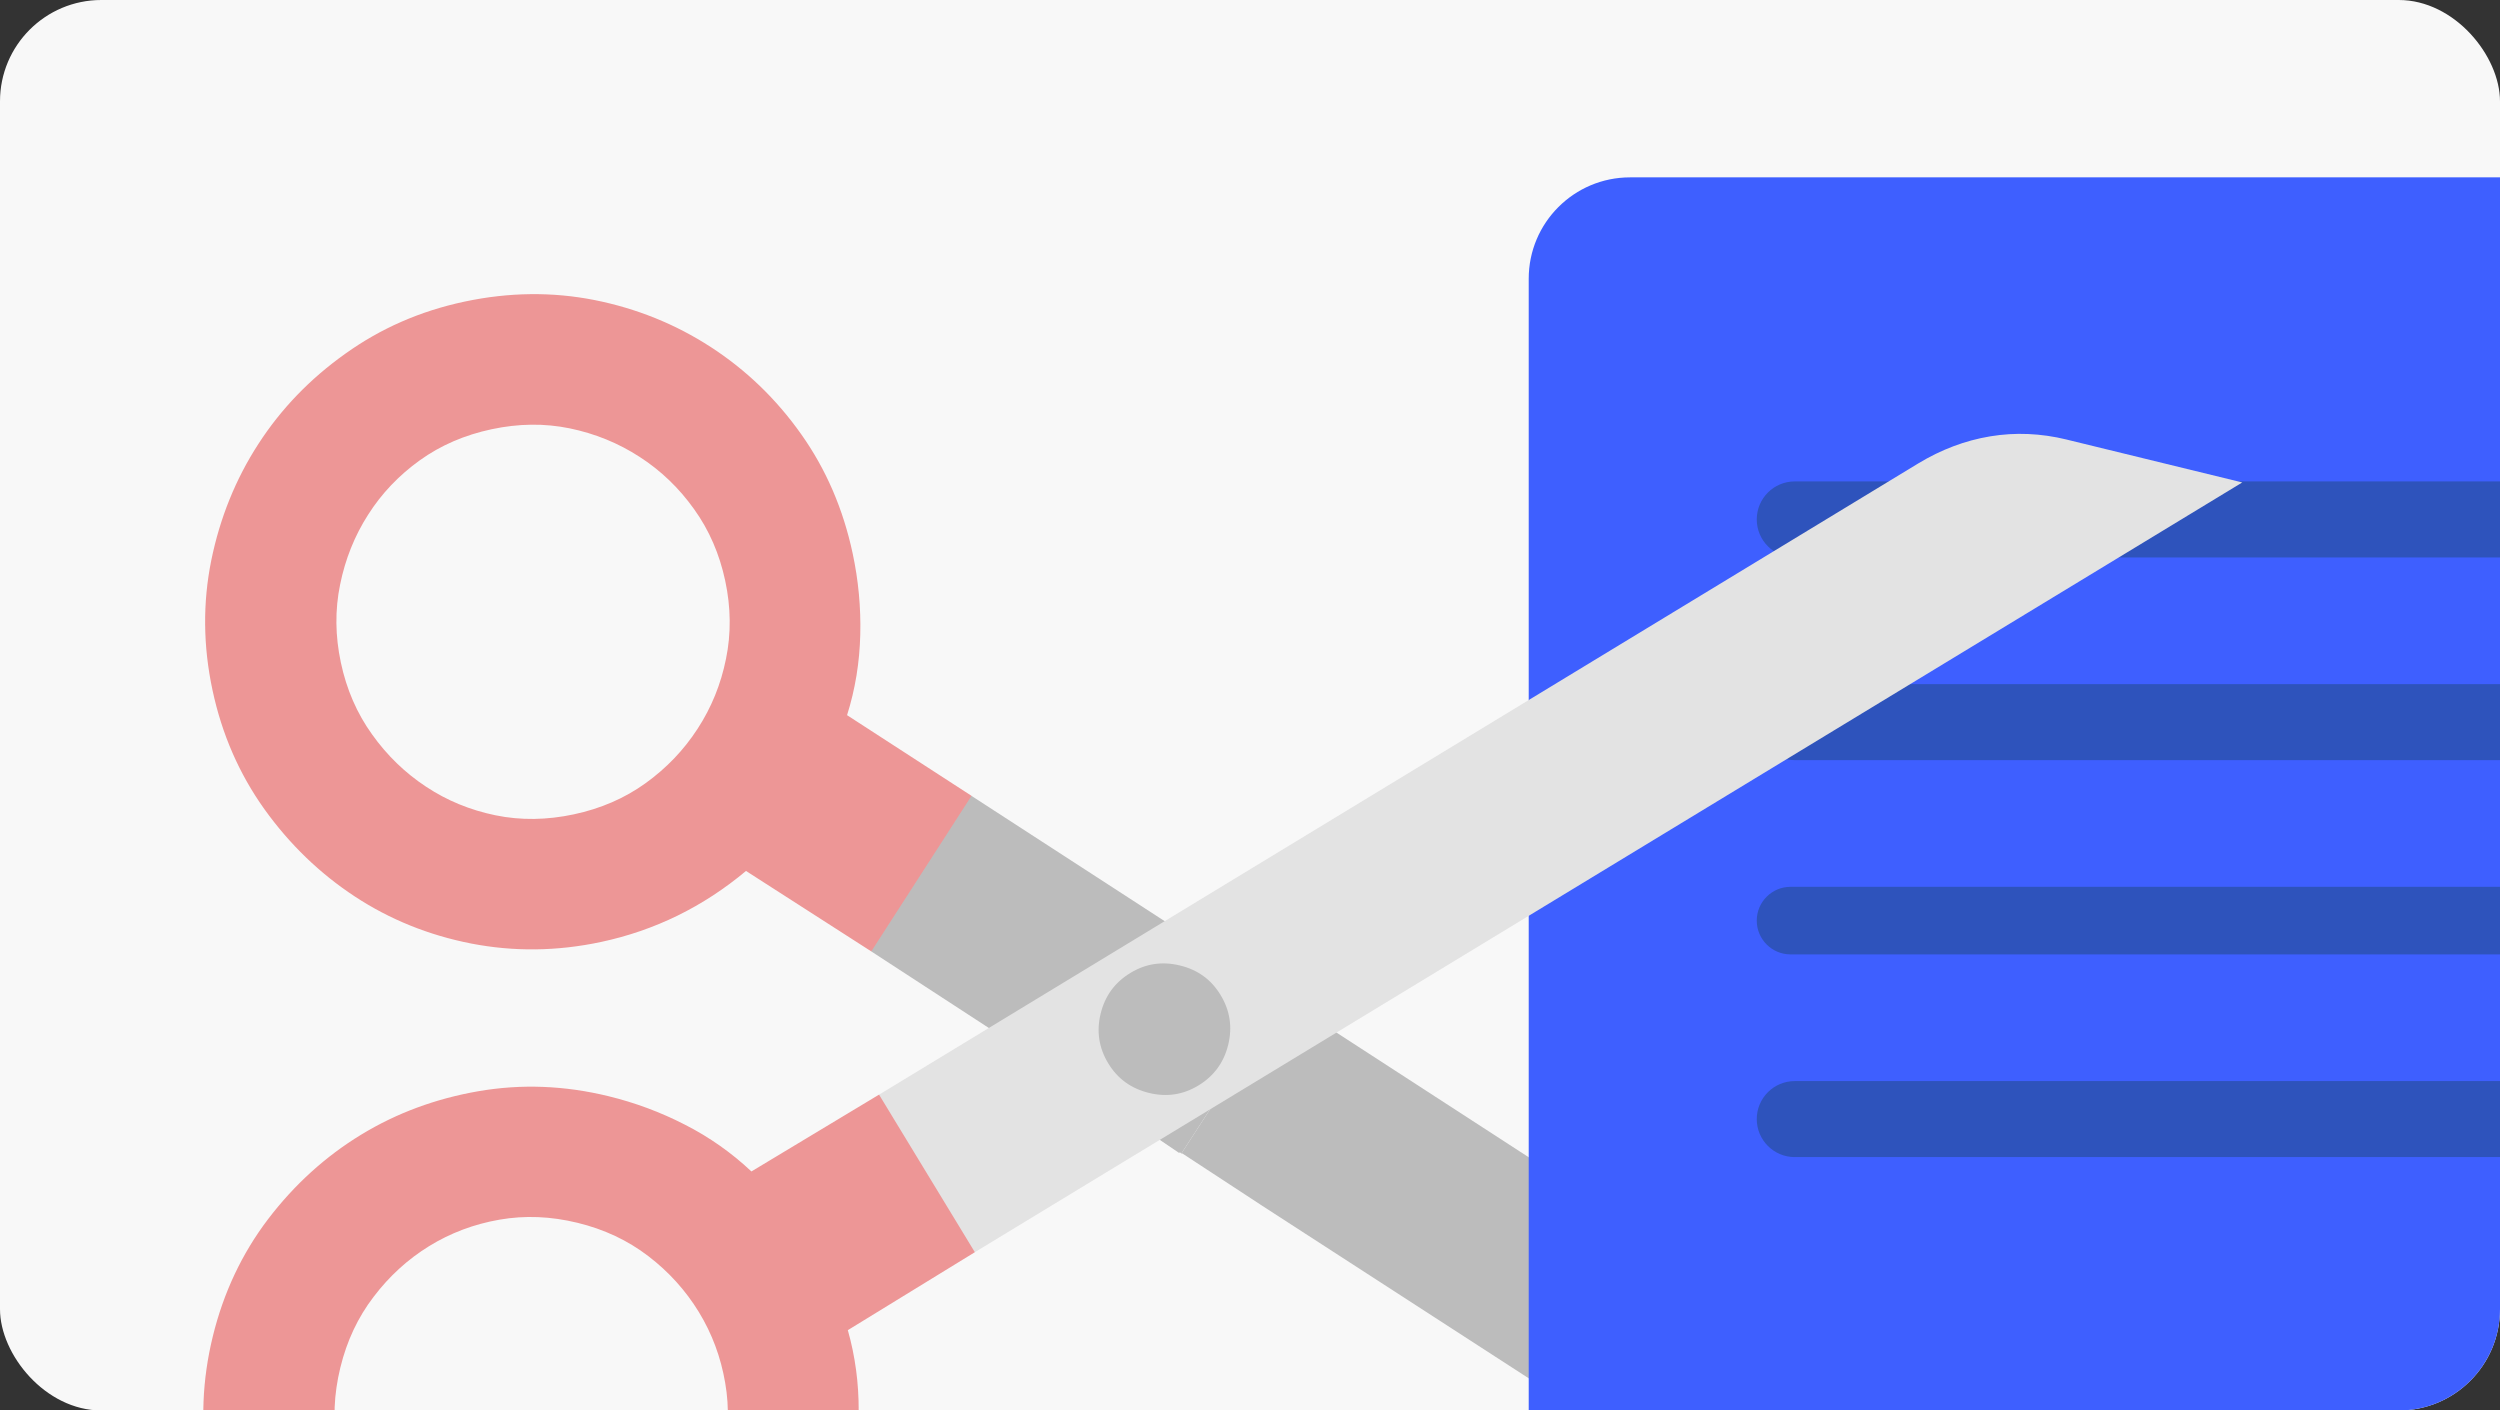 <svg width="296" height="167" viewBox="0 0 296 167" fill="none" xmlns="http://www.w3.org/2000/svg">
<rect x="0" y="0" width="296" height="167" fill="#333333" stroke="none"/>
<g clip-path="url(#clip0_2293_41398)">
<rect width="296" height="167" rx="12" fill="#F8F8F8"/>
<path d="M151.85 118.113L161.142 124.14L262.327 189.763L241.421 194.219C235.15 195.556 229.326 194.48 223.947 190.994L149.176 142.589L149.174 142.584L140.016 136.587L139.91 136.518L151.848 118.116L151.85 118.113Z" fill="#BCBCBC"/>
<path d="M115.02 94.229L115.023 94.231L133.532 106.234L145.892 114.253L151.848 118.117L139.91 136.519L140.015 136.587L139.944 136.602L139.881 136.561L121.589 124.649L103.163 112.65L103.162 112.644L102.328 99.916L115.02 94.229Z" fill="#BCBCBC"/>
<path d="M145.973 114.353L151.864 118.315L151.862 118.318L139.62 136.519L133.811 132.576L136.121 129.114L143.635 117.856L145.97 114.356L145.973 114.353Z" fill="#BCBCBC"/>
<path d="M40.898 41.869C36.7 44.852 33.266 48.425 30.588 52.571C27.91 56.702 26.048 61.295 25.017 66.332C23.999 71.366 24.046 76.486 25.158 81.703C26.27 86.92 28.314 91.612 31.296 95.793C34.292 99.974 37.868 103.422 42.007 106.142C46.147 108.862 50.74 110.724 55.784 111.713C60.809 112.689 65.93 112.644 71.147 111.532C77.552 110.167 83.267 107.352 88.328 103.122L103.16 112.647L115.028 94.225L100.292 84.676C101.261 81.604 101.774 78.441 101.855 75.174C101.94 71.921 101.634 68.708 100.96 65.546C99.834 60.261 97.8 55.553 94.85 51.393C91.901 47.229 88.345 43.808 84.164 41.094C79.984 38.382 75.391 36.523 70.389 35.525C65.403 34.538 60.257 34.591 54.987 35.714C49.717 36.837 45.078 38.884 40.898 41.869ZM67.453 50.717C70.451 51.337 73.207 52.458 75.733 54.096C78.252 55.719 80.405 57.791 82.178 60.281C83.967 62.769 85.192 65.602 85.866 68.764C86.54 71.926 86.576 75.012 85.957 78.013C85.354 81.01 84.232 83.777 82.594 86.288C80.956 88.814 78.897 90.962 76.412 92.747C73.924 94.536 71.088 95.748 67.926 96.422C64.764 97.096 61.665 97.149 58.665 96.53C55.665 95.914 52.924 94.789 50.441 93.142C47.961 91.508 45.821 89.436 44.048 86.945C42.259 84.458 41.034 81.625 40.361 78.463C39.687 75.301 39.65 72.215 40.269 69.214C40.872 66.217 41.98 63.45 43.58 60.949C45.175 58.433 47.219 56.288 49.706 54.499C52.194 52.714 55.029 51.499 58.207 50.822C61.385 50.145 64.453 50.101 67.453 50.717Z" fill="#ED9696"/>
<path d="M327 21C333.627 21 339 26.373 339 33L339 184C339 190.627 333.627 196 327 196L193 196C186.373 196 181 190.627 181 184L181 33C181 26.373 186.373 21 193 21L327 21Z" fill="#3E5FFF"/>
<path d="M208 85.5C208 83.015 210.015 81 212.5 81H314.5C316.985 81 319 83.015 319 85.5C319 87.985 316.985 90 314.5 90H212.5C210.015 90 208 87.985 208 85.5Z" fill="#2E53BC"/>
<path d="M208 109C208 106.791 209.791 105 212 105H315C317.209 105 319 106.791 319 109C319 111.209 317.209 113 315 113H212C209.791 113 208 111.209 208 109Z" fill="#2E53BC"/>
<path d="M208 132.5C208 130.015 210.015 128 212.5 128H314.5C316.985 128 319 130.015 319 132.5C319 134.985 316.985 137 314.5 137H212.5C210.015 137 208 134.985 208 132.5Z" fill="#2E53BC"/>
<path d="M208 61.5C208 59.015 210.015 57 212.5 57H314.5C316.985 57 319 59.015 319 61.5C319 63.985 316.985 66 314.5 66H212.5C210.015 66 208 63.985 208 61.5Z" fill="#2E53BC"/>
<path d="M244.716 52.051L265.482 57.122L152.933 125.479L134.182 136.865L134.137 136.89L115.423 148.259L115.418 148.258L101.766 142.707L104.083 129.607L104.084 129.605L227.129 54.865C229.832 53.234 232.656 52.159 235.635 51.664C238.616 51.169 241.642 51.297 244.717 52.048L244.716 52.051Z" fill="#E3E3E3"/>
<path d="M145.42 123.7C144.909 125.793 143.734 127.399 141.914 128.506C140.089 129.626 138.129 129.914 136.033 129.402C133.936 128.89 132.317 127.725 131.213 125.893C130.109 124.071 129.805 122.107 130.317 120.011C130.829 117.915 132.004 116.312 133.823 115.207C135.648 114.087 137.608 113.799 139.717 114.315C141.827 114.83 143.42 115.988 144.524 117.821C145.628 119.642 145.931 121.606 145.42 123.7Z" fill="#BCBCBC"/>
<path d="M88.968 138.699C86.62 136.491 84 134.642 81.102 133.165C78.21 131.676 75.183 130.555 72.043 129.788C66.861 128.522 61.744 128.324 56.682 129.193C51.602 130.071 46.959 131.784 42.746 134.354C38.536 136.922 34.863 140.25 31.745 144.34C28.644 148.418 26.458 153.063 25.196 158.23C23.934 163.396 23.732 168.529 24.601 173.59C25.483 178.655 27.202 183.33 29.747 187.578C32.295 191.827 35.622 195.5 39.739 198.567C43.837 201.645 48.472 203.814 53.654 205.08C58.836 206.346 63.934 206.553 68.989 205.711C74.056 204.887 78.715 203.165 82.974 200.578C87.232 197.991 90.899 194.632 93.975 190.534C97.053 186.436 99.223 181.801 100.488 176.619C101.255 173.478 101.653 170.289 101.668 167.022C101.68 163.767 101.26 160.593 100.383 157.491L115.423 148.262L104.079 129.604L88.968 138.699ZM76.751 148.718C79.182 150.576 81.176 152.786 82.743 155.343C84.306 157.902 85.346 160.701 85.86 163.715C86.39 166.733 86.262 169.816 85.495 172.957C84.728 176.098 83.416 178.909 81.555 181.342C79.71 183.777 77.499 185.771 74.929 187.335C72.361 188.882 69.573 189.921 66.558 190.452C63.54 190.982 60.456 190.854 57.316 190.087C54.175 189.32 51.364 188.008 48.93 186.147C46.497 184.285 44.518 182.081 42.993 179.535C41.472 176.972 40.443 174.187 39.928 171.176C39.398 168.158 39.526 165.074 40.297 161.918C41.067 158.762 42.372 155.982 44.233 153.548C46.079 151.111 48.279 149.103 50.806 147.543C53.333 145.986 56.106 144.94 59.123 144.412C62.141 143.882 65.225 144.01 68.381 144.781C71.537 145.552 74.317 146.856 76.751 148.718Z" fill="#ED9696"/>
</g>
<defs>
<clipPath id="clip0_2293_41398">
<rect width="296" height="167" rx="12" fill="white"/>
</clipPath>
</defs>
</svg>
